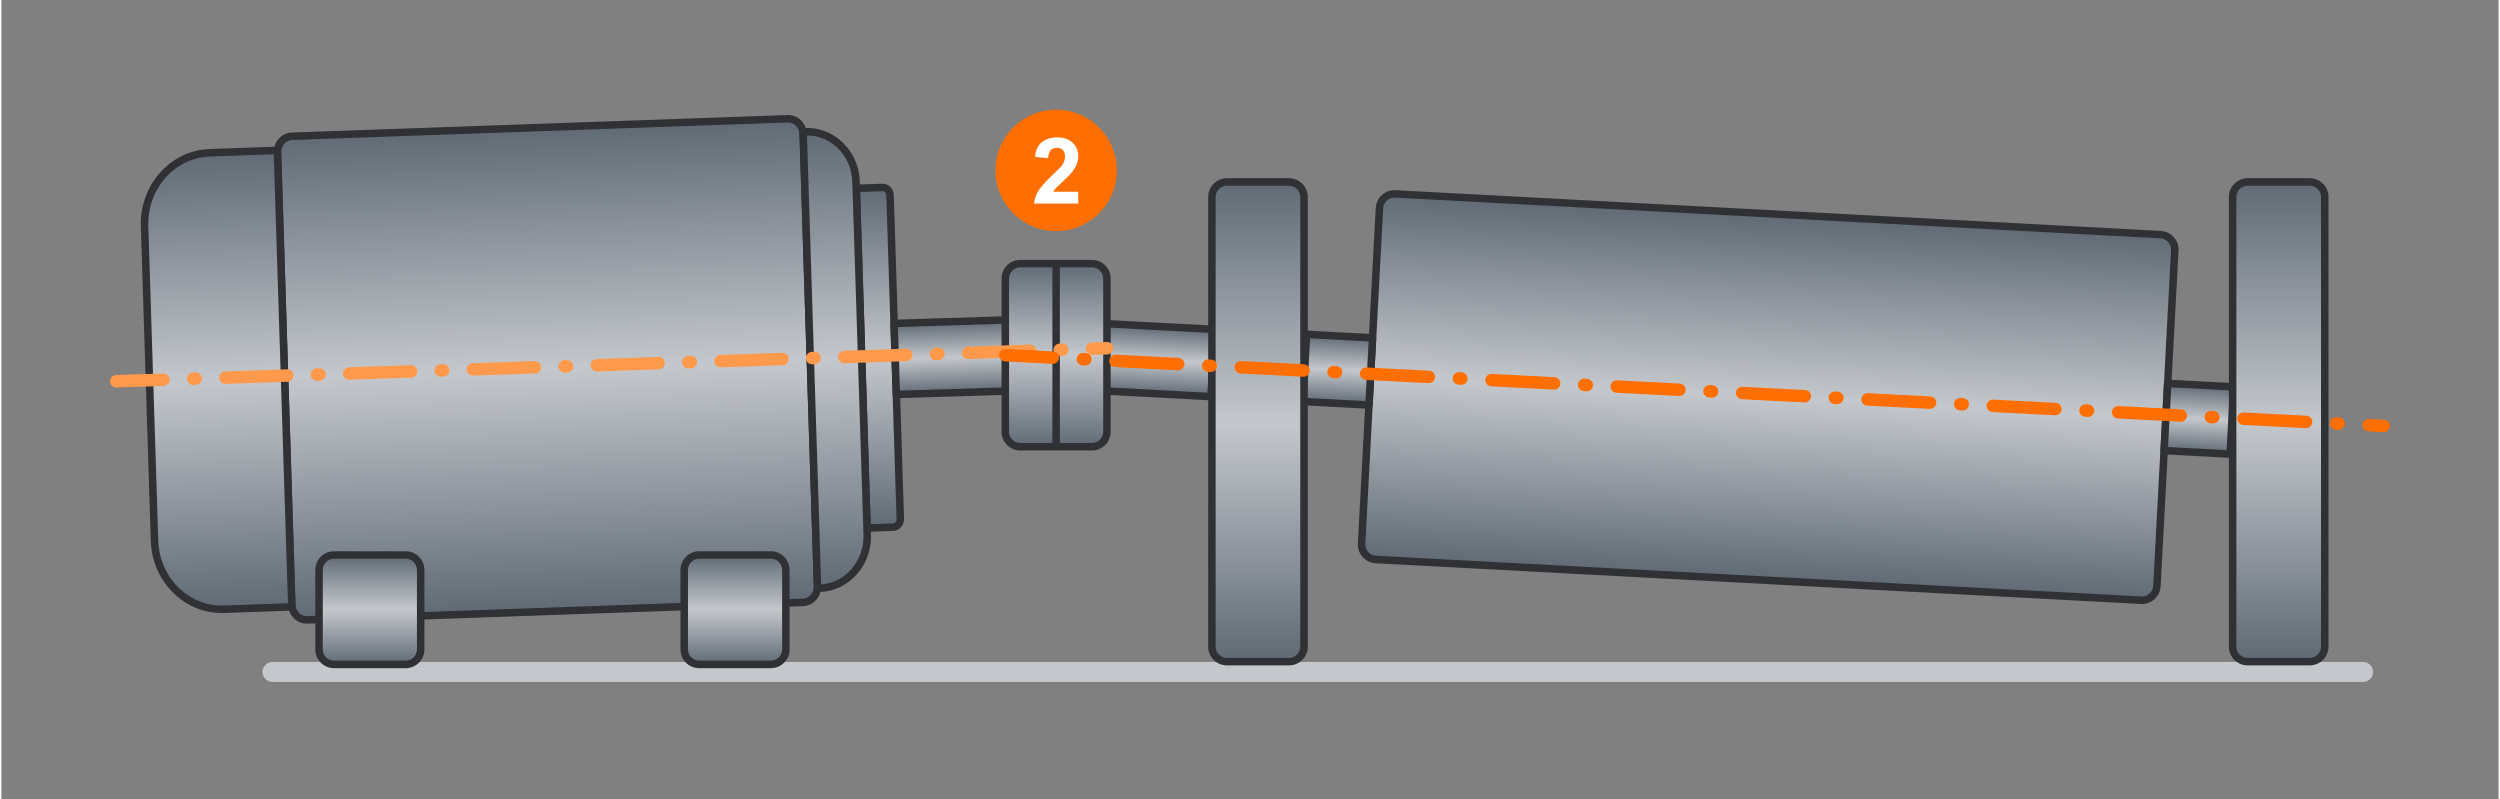 <?xml version="1.0" encoding="UTF-8" standalone="no"?>
<svg xmlns="http://www.w3.org/2000/svg" xmlns:xlink="http://www.w3.org/1999/xlink" data-name="Ebene 1" height="716" id="a" viewBox="0 0 1000 320" width="2240">
    
  <rect x="0" y="0" width="1000" height="320" fill="#808080" stroke="none"/>
    
  <defs>
        
    <linearGradient data-name="Unbenannter Verlauf 66" gradientTransform="translate(-5.26 7.85) rotate(-1.91)" gradientUnits="userSpaceOnUse" id="b" x1="219.14" x2="219.14" y1="244.51" y2="50.37">
            
      <stop offset="0" stop-color="#606a74"/>
            
      <stop offset=".5" stop-color="#c4c8cd"/>
            
      <stop offset="1" stop-color="#606a74"/>
          
    </linearGradient>
        
    <linearGradient data-name="Unbenannter Verlauf 66" id="c" x1="351.74" x2="351.74" xlink:href="#b" y1="215.26" y2="79.13"/>
        
    <linearGradient data-name="Unbenannter Verlauf 66" id="d" x1="86.78" x2="86.78" xlink:href="#b" y1="239.13" y2="56.2"/>
        
    <linearGradient data-name="Unbenannter Verlauf 66" id="e" x1="334.73" x2="334.73" xlink:href="#b" y1="238.68" y2="55.8"/>
        
    <linearGradient data-name="Unbenannter Verlauf 66" gradientTransform="translate(-.82 -4.25) rotate(-.11)" id="f" x1="382.02" x2="382.02" xlink:href="#b" y1="162.28" y2="133.71"/>
        
    <linearGradient data-name="Unbenannter Verlauf 66" gradientTransform="translate(1.04 2.02)" id="g" x1="706.47" x2="706.47" xlink:href="#b" y1="230.29" y2="83.68"/>
        
    <linearGradient data-name="Unbenannter Verlauf 66" gradientTransform="translate(1.48 -11.07)" id="h" x1="460.02" x2="460.02" xlink:href="#b" y1="168.67" y2="141.73"/>
        
    <linearGradient data-name="Unbenannter Verlauf 66" gradientTransform="translate(1.38 -7.15)" id="i" x1="533.77" x2="533.77" xlink:href="#b" y1="168.67" y2="141.73"/>
        
    <linearGradient data-name="Unbenannter Verlauf 66" gradientTransform="translate(.82 11.2)" id="j" x1="879.16" x2="879.16" xlink:href="#b" y1="169.96" y2="143.01"/>
        
    <linearGradient data-name="Unbenannter Verlauf 66" gradientTransform="matrix(1,0,0,1,0,0)" id="k" x1="147.55" x2="147.55" xlink:href="#b" y1="266.07" y2="222.24"/>
        
    <linearGradient data-name="Unbenannter Verlauf 66" gradientTransform="matrix(1,0,0,1,0,0)" id="l" x1="293.79" x2="293.79" xlink:href="#b" y1="266.07" y2="222.24"/>
        
    <linearGradient data-name="Unbenannter Verlauf 66" gradientTransform="matrix(1,0,0,1,0,0)" id="m" x1="503.19" x2="503.19" xlink:href="#b" y1="264.95" y2="72.87"/>
        
    <linearGradient data-name="Unbenannter Verlauf 66" gradientTransform="matrix(1,0,0,1,0,0)" id="n" x1="911.93" x2="911.93" xlink:href="#b" y1="264.95" y2="72.87"/>
        
    <linearGradient data-name="Unbenannter Verlauf 66" gradientTransform="matrix(1,0,0,1,0,0)" id="o" x1="422.36" x2="422.36" xlink:href="#b" y1="178.9" y2="105.56"/>
      
  </defs>
    
  <path d="M945.72,273.07H108.55c-2.21,0-4-1.79-4-4s1.79-4,4-4h837.17c2.21,0,4,1.79,4,4s-1.79,4-4,4Z" style="fill: #c4c8cd; stroke-width: 0px;"/>
    
  <g>
        
    <g>
            
      <path d="M321,241.22l-198.52,7.01c-3.31.12-6.09-2.63-6.2-6.13l-5.72-180.99c-.11-3.5,2.48-6.43,5.8-6.55l198.52-7.01c3.31-.12,6.09,2.63,6.2,6.13l5.72,180.99c.11,3.5-2.48,6.43-5.8,6.55Z" style="fill: url(#b); stroke-width: 0px;"/>
            
      <path d="M122.27,249.74c-1.85,0-3.62-.7-5-2-1.54-1.44-2.43-3.42-2.5-5.58l-5.72-180.99c-.14-4.32,3.11-7.95,7.24-8.1l198.52-7.01c1.95-.07,3.81.64,5.25,1.99,1.54,1.44,2.43,3.43,2.5,5.59l5.72,180.99c.14,4.32-3.11,7.95-7.24,8.1h0l-198.52,7.01c-.09,0-.17,0-.26,0ZM315.08,49.05s-.1,0-.15,0l-198.52,7.01c-2.48.09-4.43,2.33-4.35,5l5.72,180.99c.04,1.36.59,2.6,1.55,3.49.86.8,1.97,1.23,3.1,1.19l198.52-7.01c2.48-.09,4.44-2.33,4.35-5l-5.72-180.99c-.04-1.36-.59-2.6-1.55-3.49-.82-.77-1.86-1.19-2.95-1.19ZM321,241.22h0,0Z" style="fill: #303135; stroke-width: 0px;"/>
          
    </g>
        
    <g>
            
      <path d="M357.05,211.11l-10.41.37-4.3-136.04,10.41-.37c1.66-.06,3.04,1.31,3.1,3.06l4.1,129.7c.06,1.75-1.24,3.22-2.9,3.27Z" style="fill: url(#c); stroke-width: 0px;"/>
            
      <path d="M346.64,212.97c-.38,0-.75-.14-1.02-.4-.29-.27-.46-.65-.47-1.05l-4.3-136.04c-.03-.83.62-1.52,1.45-1.55l10.41-.37c1.16-.06,2.29.38,3.17,1.2.92.86,1.44,2.04,1.48,3.32l4.1,129.7c.08,2.57-1.87,4.73-4.34,4.82h0l-10.41.37s-.04,0-.05,0ZM357.05,211.11h0,0ZM343.89,76.88l4.21,133.04,8.91-.31c.83-.03,1.48-.8,1.45-1.73l-4.1-129.71c-.02-.48-.21-.91-.54-1.22-.28-.26-.62-.42-1.01-.39l-8.92.31Z" style="fill: #303135; stroke-width: 0px;"/>
          
    </g>
        
    <g>
            
      <path d="M116.31,243.01l-27.16.96c-14.87.53-27.33-11.79-27.83-27.5l-3.98-125.88c-.5-15.72,11.16-28.88,26.03-29.41l27.16-.96,5.78,182.79Z" style="fill: url(#d); stroke-width: 0px;"/>
            
      <path d="M88.23,245.48c-6.97,0-13.63-2.66-18.86-7.55-5.9-5.51-9.29-13.12-9.55-21.42l-3.98-125.88c-.52-16.52,11.8-30.4,27.47-30.95l27.16-.96c.4-.02.79.13,1.08.4.29.27.46.65.47,1.05l5.78,182.79c.03.83-.62,1.52-1.45,1.55l-27.16.96c-.32.01-.65.02-.97.02ZM109.07,61.77l-25.65.91c-14.02.49-25.05,12.99-24.58,27.86l3.98,125.88c.24,7.5,3.29,14.36,8.6,19.33,4.88,4.57,11.16,6.96,17.67,6.73l25.66-.91-5.69-179.79Z" style="fill: #303135; stroke-width: 0px;"/>
          
    </g>
        
    <g>
            
      <path d="M326.82,235.57l.95-.03c10.83-.38,19.32-9.97,18.96-21.42l-4.47-141.34c-.36-11.45-9.44-20.42-20.27-20.03l-.95.03,5.78,182.79Z" style="fill: url(#e); stroke-width: 0px;"/>
            
      <path d="M326.82,237.07c-.38,0-.75-.14-1.02-.4-.29-.27-.46-.65-.47-1.05l-5.78-182.79c-.03-.83.62-1.52,1.45-1.55l.95-.03c5.44-.19,10.67,1.8,14.73,5.6,4.37,4.09,6.89,9.73,7.08,15.89l4.47,141.34c.39,12.25-8.77,22.55-20.4,22.97l-.95.03s-.04,0-.05,0ZM322.59,54.24l5.68,179.78c9.72-.66,17.28-9.44,16.95-19.84l-4.47-141.34c-.17-5.35-2.35-10.25-6.14-13.79-3.34-3.13-7.61-4.84-12.03-4.8Z" style="fill: #303135; stroke-width: 0px;"/>
          
    </g>
        
    <g>
            
      <rect height="28.47" style="fill: url(#f); stroke-width: 0px;" transform="translate(-4.31 12.08) rotate(-1.8)" width="47.14" x="357.91" y="128.77"/>
            
      <path d="M358.37,159.48c-.81,0-1.47-.64-1.5-1.45l-.9-28.46c-.01-.4.13-.78.41-1.07s.65-.46,1.05-.47l47.11-1.48c.83-.03,1.52.62,1.55,1.45l.9,28.46c.01.4-.13.78-.41,1.07s-.65.46-1.05.47l-47.11,1.48s-.03,0-.05,0ZM359.02,130.97l.81,25.46,44.11-1.39-.8-25.46-44.11,1.39Z" style="fill: #303135; stroke-width: 0px;"/>
          
    </g>
      
  </g>
    
  <g>
        
    <g>
            
      <rect height="146.61" rx="6" ry="6" style="fill: url(#g); stroke-width: 0px;" transform="translate(9.45 -37.38) rotate(3.05)" width="318.93" x="548.04" y="85.7"/>
            
      <path d="M857.19,241.88c-.13,0-.27,0-.41-.01h0l-306.5-16.31c-4.13-.22-7.31-3.76-7.09-7.89l7.16-134.42c.22-4.13,3.76-7.3,7.89-7.09l306.5,16.31c2,.11,3.84.99,5.18,2.48,1.34,1.49,2.02,3.41,1.91,5.41l-7.16,134.42c-.11,2-.99,3.84-2.48,5.18-1.39,1.25-3.15,1.92-5.01,1.92ZM856.94,238.87c1.2.07,2.35-.34,3.25-1.15.89-.8,1.42-1.91,1.48-3.11l7.16-134.43c.06-1.2-.34-2.35-1.15-3.25-.8-.89-1.91-1.42-3.11-1.49l-306.5-16.31c-2.45-.14-4.6,1.78-4.73,4.25l-7.16,134.43c-.13,2.48,1.78,4.6,4.25,4.73l306.5,16.31Z" style="fill: #303135; stroke-width: 0px;"/>
          
    </g>
        
    <g>
            
      <rect height="26.94" style="fill: url(#h); stroke-width: 0px;" transform="translate(8.31 -24.33) rotate(3.05)" width="47.26" x="437.87" y="130.65"/>
            
      <path d="M484.38,160.33s-.05,0-.08,0l-47.2-2.51c-.4-.02-.77-.2-1.04-.5-.27-.3-.4-.69-.38-1.08l1.43-26.91c.04-.83.74-1.44,1.58-1.42l47.2,2.51c.83.04,1.46.75,1.42,1.58l-1.43,26.91c-.02.4-.2.77-.5,1.04-.28.25-.63.38-1,.38ZM438.76,154.9l44.2,2.35,1.27-23.91-44.2-2.35-1.27,23.91Z" style="fill: #303135; stroke-width: 0px;"/>
          
    </g>
        
    <g>
            
      <rect height="26.94" style="fill: url(#i); stroke-width: 0px;" transform="translate(8.63 -28.24) rotate(3.05)" width="26.46" x="521.92" y="134.57"/>
            
      <path d="M547.65,163.7s-.05,0-.08,0l-26.42-1.41c-.4-.02-.77-.2-1.04-.5-.27-.3-.4-.69-.38-1.08l1.43-26.91c.02-.4.2-.77.5-1.04s.67-.4,1.08-.38l26.42,1.41c.83.04,1.46.75,1.42,1.58l-1.43,26.91c-.04.8-.71,1.42-1.5,1.42ZM522.8,159.38l23.43,1.25,1.27-23.91-23.43-1.25-1.27,23.91Z" style="fill: #303135; stroke-width: 0px;"/>
          
    </g>
        
    <g>
            
      <rect height="26.94" style="fill: url(#j); stroke-width: 0px;" transform="translate(10.16 -46.54) rotate(3.05)" width="26.46" x="866.75" y="154.22"/>
            
      <path d="M892.48,183.34s-.05,0-.08,0l-26.42-1.41c-.83-.04-1.46-.75-1.42-1.58l1.43-26.91c.02-.4.2-.77.5-1.04s.67-.4,1.08-.38l26.42,1.41c.4.02.77.2,1.04.5.27.3.4.69.38,1.08l-1.43,26.91c-.02.4-.2.77-.5,1.04-.28.25-.63.38-1,.38ZM867.63,179.02l23.43,1.25,1.27-23.91-23.43-1.25-1.27,23.91Z" style="fill: #303135; stroke-width: 0px;"/>
          
    </g>
      
  </g>
    
  <g>
        
    <rect height="43.83" rx="6" ry="6" style="fill: url(#k); stroke-width: 0px;" width="40.7" x="127.2" y="222.24"/>
        
    <path d="M161.9,267.57h-28.7c-4.14,0-7.5-3.36-7.5-7.5v-31.83c0-4.14,3.36-7.5,7.5-7.5h28.7c4.14,0,7.5,3.36,7.5,7.5v31.83c0,4.14-3.36,7.5-7.5,7.5ZM133.2,223.74c-2.48,0-4.5,2.02-4.5,4.5v31.83c0,2.48,2.02,4.5,4.5,4.5h28.7c2.48,0,4.5-2.02,4.5-4.5v-31.83c0-2.48-2.02-4.5-4.5-4.5h-28.7Z" style="fill: #303135; stroke-width: 0px;"/>
      
  </g>
    
  <g>
        
    <rect height="43.83" rx="6" ry="6" style="fill: url(#l); stroke-width: 0px;" width="40.7" x="273.44" y="222.24"/>
        
    <path d="M308.13,267.57h-28.7c-4.14,0-7.5-3.36-7.5-7.5v-31.83c0-4.14,3.36-7.5,7.5-7.5h28.7c4.14,0,7.5,3.36,7.5,7.5v31.83c0,4.14-3.36,7.5-7.5,7.5ZM279.44,223.74c-2.48,0-4.5,2.02-4.5,4.5v31.83c0,2.48,2.02,4.5,4.5,4.5h28.7c2.48,0,4.5-2.02,4.5-4.5v-31.83c0-2.48-2.02-4.5-4.5-4.5h-28.7Z" style="fill: #303135; stroke-width: 0px;"/>
      
  </g>
    
  <g>
        
    <rect height="192.08" rx="6" ry="6" style="fill: url(#m); stroke-width: 0px;" width="36.89" x="484.74" y="72.87"/>
        
    <path d="M515.64,266.45h-24.89c-4.14,0-7.5-3.36-7.5-7.5V78.87c0-4.14,3.36-7.5,7.5-7.5h24.89c4.14,0,7.5,3.36,7.5,7.5v180.08c0,4.14-3.36,7.5-7.5,7.5ZM490.74,74.37c-2.48,0-4.5,2.02-4.5,4.5v180.08c0,2.48,2.02,4.5,4.5,4.5h24.89c2.48,0,4.5-2.02,4.5-4.5V78.87c0-2.48-2.02-4.5-4.5-4.5h-24.89Z" style="fill: #303135; stroke-width: 0px;"/>
      
  </g>
    
  <g>
        
    <rect height="192.08" rx="6" ry="6" style="fill: url(#n); stroke-width: 0px;" width="36.89" x="893.49" y="72.87"/>
        
    <path d="M924.38,266.45h-24.89c-4.14,0-7.5-3.36-7.5-7.5V78.87c0-4.14,3.36-7.5,7.5-7.5h24.89c4.14,0,7.5,3.36,7.5,7.5v180.08c0,4.14-3.36,7.5-7.5,7.5ZM899.49,74.37c-2.48,0-4.5,2.02-4.5,4.5v180.08c0,2.48,2.02,4.5,4.5,4.5h24.89c2.48,0,4.5-2.02,4.5-4.5V78.87c0-2.48-2.02-4.5-4.5-4.5h-24.89Z" style="fill: #303135; stroke-width: 0px;"/>
      
  </g>
    
  <g>
        
    <g>
            
      <rect height="73.34" rx="6" ry="6" style="fill: url(#o); stroke-width: 0px;" width="40.7" x="402.01" y="105.56"/>
            
      <path d="M436.71,180.4h-28.7c-4.14,0-7.5-3.36-7.5-7.5v-61.34c0-4.14,3.36-7.5,7.5-7.5h28.7c4.14,0,7.5,3.36,7.5,7.5v61.34c0,4.14-3.36,7.5-7.5,7.5ZM408.01,107.06c-2.48,0-4.5,2.02-4.5,4.5v61.34c0,2.48,2.02,4.5,4.5,4.5h28.7c2.48,0,4.5-2.02,4.5-4.5v-61.34c0-2.48-2.02-4.5-4.5-4.5h-28.7Z" style="fill: #303135; stroke-width: 0px;"/>
          
    </g>
        
    <path d="M422.36,179.8c-.83,0-1.5-.67-1.5-1.5v-72.34c0-.83.67-1.5,1.5-1.5s1.5.67,1.5,1.5v72.34c0,.83-.67,1.5-1.5,1.5Z" style="fill: #303135; stroke-width: 0px;"/>
      
  </g>
    
  <g>
        
    <path d="M46.01,155.18c-1.34,0-2.45-1.07-2.5-2.42-.05-1.38,1.04-2.54,2.42-2.58l6-.2c1.36-.07,2.54,1.04,2.58,2.42.05,1.38-1.04,2.54-2.42,2.58l-6,.2s-.06,0-.08,0Z" style="fill: #ff994c; stroke-width: 0px;"/>
        
    <path d="M53,154.95c-1.34,0-2.45-1.07-2.5-2.42-.05-1.38,1.04-2.54,2.42-2.58l11.9-.4c1.4-.03,2.54,1.04,2.58,2.42.05,1.38-1.04,2.54-2.42,2.58l-11.9.4s-.06,0-.08,0ZM76.79,154.16c-1.34,0-2.45-1.06-2.5-2.42-.05-1.38,1.04-2.54,2.42-2.58l.99-.03c1.36-.06,2.54,1.04,2.58,2.42.05,1.38-1.04,2.54-2.42,2.58l-.99.03s-.06,0-.08,0Z" style="fill: #ff994c; stroke-width: 0px;"/>
        
    <path d="M89.68,153.73c-1.34,0-2.45-1.07-2.5-2.42-.05-1.38,1.04-2.54,2.42-2.58l11.9-.4c.17,0,.34,0,.5.03.16-.04.32-.06.49-.07l11.9-.4s.06,0,.08,0c1.34,0,2.45,1.07,2.5,2.42.05,1.38-1.04,2.54-2.42,2.58l-11.9.4c-.17,0-.34,0-.5-.03-.16.04-.32.06-.49.07l-11.9.4s-.06,0-.08,0ZM126.37,152.5c-1.34,0-2.45-1.07-2.5-2.42-.04-1.38,1.04-2.54,2.42-2.58l.99-.03c1.37-.02,2.54,1.04,2.58,2.42.04,1.38-1.04,2.54-2.42,2.58l-.99.03s-.06,0-.08,0ZM139.26,152.07c-1.34,0-2.45-1.07-2.5-2.42-.05-1.38,1.04-2.54,2.42-2.58l11.9-.4c.17,0,.34,0,.5.03.16-.04.32-.06.49-.07l11.9-.4c1.36-.07,2.54,1.04,2.58,2.42.05,1.38-1.04,2.54-2.42,2.58l-11.9.4c-.17,0-.34,0-.5-.03-.16.04-.32.06-.49.07l-11.9.4s-.06,0-.08,0ZM175.94,150.85c-1.34,0-2.45-1.06-2.5-2.42-.05-1.38,1.04-2.54,2.42-2.58l.99-.03c1.37-.06,2.54,1.04,2.58,2.42s-1.04,2.54-2.42,2.58l-.99.03s-.06,0-.08,0ZM188.83,150.42c-1.34,0-2.45-1.07-2.5-2.42-.05-1.38,1.04-2.54,2.42-2.58l11.9-.4c.17,0,.34,0,.5.03.16-.04.32-.06.49-.07l11.9-.4c1.34-.07,2.54,1.04,2.58,2.42.05,1.38-1.04,2.54-2.42,2.58l-11.9.4c-.17,0-.34,0-.5-.03-.16.04-.32.06-.49.07l-11.9.4s-.06,0-.08,0ZM225.52,149.2c-1.34,0-2.45-1.06-2.5-2.42-.05-1.38,1.04-2.54,2.42-2.58l.99-.03c1.35-.06,2.54,1.04,2.58,2.42.05,1.38-1.04,2.54-2.42,2.58l-.99.03s-.06,0-.08,0ZM238.41,148.77c-1.34,0-2.45-1.07-2.5-2.42-.05-1.38,1.04-2.54,2.42-2.58l11.9-.4c.17,0,.34,0,.5.03.16-.04.32-.06.49-.07l11.9-.4c1.36-.07,2.54,1.04,2.58,2.42.05,1.38-1.04,2.54-2.42,2.58l-11.9.4c-.17,0-.34,0-.5-.03-.16.04-.32.06-.49.07l-11.9.4s-.06,0-.08,0ZM275.09,147.54c-1.34,0-2.45-1.06-2.5-2.42-.05-1.38,1.04-2.54,2.42-2.58l.99-.03c1.35-.07,2.54,1.04,2.58,2.42s-1.04,2.54-2.42,2.58l-.99.03s-.06,0-.08,0ZM287.98,147.11c-1.34,0-2.45-1.07-2.5-2.42-.05-1.38,1.04-2.54,2.42-2.58l11.9-.4c.17,0,.34,0,.5.03.16-.04.33-.06.5-.07l11.9-.4c1.37-.03,2.54,1.04,2.58,2.42.05,1.38-1.04,2.54-2.42,2.58l-11.9.4c-.17,0-.34,0-.5-.03-.16.04-.33.06-.49.07l-11.9.4s-.06,0-.08,0ZM324.67,145.89c-1.34,0-2.45-1.07-2.5-2.42-.04-1.38,1.04-2.54,2.42-2.58l.99-.03c1.37-.01,2.54,1.04,2.58,2.42.04,1.38-1.04,2.54-2.42,2.58l-.99.03s-.06,0-.08,0ZM337.56,145.46c-1.34,0-2.45-1.07-2.5-2.42-.05-1.38,1.04-2.54,2.42-2.58l11.9-.4c.17,0,.34,0,.5.03.16-.04.32-.06.49-.07l11.9-.4c1.38-.04,2.54,1.04,2.58,2.42.05,1.38-1.04,2.54-2.42,2.58l-11.9.4c-.17,0-.34,0-.5-.03-.16.04-.32.06-.49.07l-11.9.4s-.06,0-.08,0ZM374.24,144.24c-1.34,0-2.45-1.06-2.5-2.42-.05-1.38,1.04-2.54,2.42-2.58l.99-.03c1.41-.04,2.54,1.04,2.58,2.42.05,1.38-1.04,2.54-2.42,2.58l-.99.03s-.06,0-.09,0ZM387.13,143.81c-1.34,0-2.45-1.07-2.5-2.42-.05-1.38,1.04-2.54,2.42-2.58l11.9-.4c.17,0,.33,0,.5.03.16-.04.33-.06.5-.07l11.9-.4c1.36-.04,2.54,1.04,2.58,2.42.05,1.38-1.04,2.54-2.42,2.58l-11.9.4c-.17,0-.33,0-.5-.03-.16.04-.32.06-.49.07l-11.9.4s-.06,0-.08,0ZM423.82,142.58c-1.34,0-2.45-1.06-2.5-2.42-.05-1.38,1.04-2.54,2.42-2.58l.99-.03c1.37-.04,2.54,1.04,2.58,2.42.05,1.38-1.04,2.54-2.42,2.58l-.99.03s-.06,0-.09,0Z" style="fill: #ff994c; stroke-width: 0px;"/>
        
    <path d="M436.71,142.15c-1.34,0-2.45-1.07-2.5-2.42-.05-1.38,1.04-2.54,2.42-2.58l6-.2c1.38-.05,2.54,1.04,2.58,2.42s-1.04,2.54-2.42,2.58l-6,.2s-.06,0-.08,0Z" style="fill: #ff994c; stroke-width: 0px;"/>
      
  </g>
    
  <g>
        
    <path d="M408,145.04s-.09,0-.13,0l-5.99-.31c-1.38-.07-2.44-1.25-2.37-2.62.07-1.38,1.25-2.44,2.62-2.37l5.99.31c1.38.07,2.44,1.25,2.37,2.62-.07,1.34-1.17,2.37-2.5,2.37Z" style="fill: #ff6e00; stroke-width: 0px;"/>
        
    <path d="M434.1,146.38s-.09,0-.13,0l-1-.05c-1.38-.07-2.44-1.25-2.37-2.63.07-1.38,1.23-2.42,2.63-2.37l1,.05c1.38.07,2.44,1.25,2.37,2.63-.07,1.33-1.17,2.37-2.5,2.37ZM421.05,145.71s-.09,0-.13,0l-12.04-.62c-1.38-.07-2.44-1.25-2.37-2.62.07-1.38,1.22-2.43,2.62-2.37l12.04.62c1.38.07,2.44,1.25,2.37,2.62-.07,1.33-1.17,2.37-2.5,2.37Z" style="fill: #ff6e00; stroke-width: 0px;"/>
        
    <path d="M935.95,172.12s-.09,0-.13,0l-1-.05c-1.38-.07-2.44-1.25-2.37-2.63.07-1.38,1.24-2.42,2.63-2.37l1,.05c1.38.07,2.44,1.25,2.37,2.63-.07,1.33-1.17,2.37-2.5,2.37ZM922.91,171.45s-.09,0-.13,0l-12.04-.62c-.17,0-.34-.04-.5-.08-.16.02-.33.03-.5.03l-12.04-.62c-1.38-.07-2.44-1.25-2.37-2.62.07-1.38,1.25-2.43,2.62-2.37l12.04.62c.17,0,.34.04.5.08.16-.03.33-.04.5-.03l12.04.62c1.38.07,2.44,1.25,2.37,2.62-.07,1.33-1.17,2.37-2.5,2.37ZM885.77,169.55s-.09,0-.13,0l-1-.05c-1.38-.07-2.44-1.25-2.37-2.63.07-1.38,1.24-2.44,2.63-2.37l1,.05c1.38.07,2.44,1.25,2.37,2.63-.07,1.33-1.17,2.37-2.5,2.37ZM872.72,168.88s-.09,0-.13,0l-12.04-.62c-.17,0-.34-.04-.5-.08-.16.02-.33.03-.5.03l-12.04-.62c-1.38-.07-2.44-1.25-2.37-2.62.07-1.38,1.23-2.43,2.62-2.37l12.04.62c.17,0,.34.04.5.08.16-.03.33-.03.5-.03l12.04.62c1.38.07,2.44,1.25,2.37,2.62-.07,1.33-1.17,2.37-2.5,2.37ZM835.58,166.97s-.09,0-.13,0l-1-.05c-1.38-.07-2.44-1.25-2.37-2.63.07-1.38,1.21-2.42,2.63-2.37l1,.05c1.38.07,2.44,1.25,2.37,2.63-.07,1.33-1.17,2.37-2.5,2.37ZM822.54,166.3s-.09,0-.13,0l-12.04-.62c-.17,0-.34-.04-.5-.08-.16.02-.33.03-.5.03l-12.04-.62c-1.38-.07-2.44-1.25-2.37-2.62.07-1.38,1.21-2.43,2.62-2.37l12.04.62c.17,0,.34.04.5.08.16-.03.33-.03.5-.03l12.04.62c1.38.07,2.44,1.25,2.37,2.62-.07,1.33-1.17,2.37-2.5,2.37ZM785.4,164.4s-.09,0-.13,0l-1-.05c-1.38-.07-2.44-1.25-2.37-2.63.07-1.38,1.23-2.44,2.63-2.37l1,.05c1.38.07,2.44,1.25,2.37,2.63-.07,1.33-1.17,2.37-2.5,2.37ZM772.35,163.73s-.09,0-.13,0l-12.04-.62c-.17,0-.34-.04-.5-.08-.16.02-.33.03-.5.03l-12.04-.62c-1.38-.07-2.44-1.25-2.37-2.62.07-1.38,1.23-2.43,2.62-2.37l12.04.62c.17,0,.34.04.5.08.16-.03.33-.03.5-.03l12.04.62c1.38.07,2.44,1.25,2.37,2.62-.07,1.33-1.17,2.37-2.5,2.37ZM735.21,161.83s-.09,0-.13,0l-1-.05c-1.38-.07-2.44-1.25-2.37-2.63.07-1.38,1.22-2.42,2.63-2.37l1,.05c1.38.07,2.44,1.25,2.37,2.63-.07,1.33-1.17,2.37-2.5,2.37ZM722.17,161.16s-.09,0-.13,0l-12.04-.62c-.17,0-.34-.04-.5-.08-.16.02-.33.03-.5.03l-12.04-.62c-1.38-.07-2.44-1.25-2.37-2.62.07-1.38,1.24-2.43,2.62-2.37l12.04.62c.17,0,.34.04.5.08.16-.03.33-.03.5-.03l12.04.62c1.38.07,2.44,1.25,2.37,2.62-.07,1.33-1.17,2.37-2.5,2.37ZM685.03,159.25s-.09,0-.13,0l-1-.05c-1.38-.07-2.44-1.25-2.37-2.63.07-1.38,1.23-2.45,2.63-2.37l1,.05c1.38.07,2.44,1.25,2.37,2.63-.07,1.33-1.17,2.37-2.5,2.37ZM671.98,158.58s-.09,0-.13,0l-12.04-.62c-.17,0-.34-.04-.5-.08-.16.02-.33.03-.5.03l-12.04-.62c-1.38-.07-2.44-1.25-2.37-2.62.07-1.38,1.22-2.44,2.62-2.37l12.04.62c.17,0,.34.04.5.08.16-.03.33-.04.5-.03l12.04.62c1.38.07,2.44,1.25,2.37,2.62-.07,1.33-1.17,2.37-2.5,2.37ZM634.84,156.68s-.09,0-.13,0l-1-.05c-1.38-.07-2.44-1.25-2.37-2.63.07-1.38,1.23-2.42,2.63-2.37l1,.05c1.38.07,2.44,1.25,2.37,2.63-.07,1.33-1.17,2.37-2.5,2.37ZM621.79,156.01s-.09,0-.13,0l-12.04-.62c-.17,0-.34-.04-.5-.08-.16.02-.33.03-.5.03l-12.04-.62c-1.38-.07-2.44-1.25-2.37-2.62s1.22-2.44,2.62-2.37l12.04.62c.17,0,.34.04.5.08.16-.03.33-.04.5-.03l12.04.62c1.38.07,2.44,1.25,2.37,2.62-.07,1.33-1.17,2.37-2.5,2.37ZM584.66,154.1s-.09,0-.13,0l-1-.05c-1.38-.07-2.44-1.25-2.37-2.63.07-1.38,1.22-2.42,2.63-2.37l1,.05c1.38.07,2.44,1.25,2.37,2.63-.07,1.33-1.17,2.37-2.5,2.37ZM571.61,153.43s-.09,0-.13,0l-12.04-.62c-.17,0-.34-.04-.5-.08-.16.02-.33.03-.5.03l-12.04-.62c-1.38-.07-2.44-1.25-2.37-2.62s1.23-2.44,2.62-2.37l12.04.62c.17,0,.34.04.5.08.16-.03.33-.03.5-.03l12.04.62c1.38.07,2.44,1.25,2.37,2.62-.07,1.33-1.17,2.37-2.5,2.37ZM534.47,151.53s-.08,0-.13,0l-1-.05c-1.38-.07-2.44-1.24-2.37-2.62s1.22-2.43,2.62-2.37l1,.05c1.38.07,2.44,1.24,2.37,2.62-.07,1.34-1.17,2.37-2.5,2.37ZM521.42,150.86s-.09,0-.13,0l-12.04-.62c-.17,0-.34-.04-.5-.08-.16.02-.33.03-.51.03l-12.04-.62c-1.38-.07-2.44-1.25-2.37-2.62.07-1.38,1.23-2.44,2.62-2.37l12.04.62c.17,0,.34.04.5.08.16-.03.33-.04.51-.03l12.04.62c1.38.07,2.44,1.25,2.37,2.62-.07,1.33-1.17,2.37-2.5,2.37ZM484.29,148.96s-.08,0-.13,0l-1-.05c-1.38-.07-2.44-1.24-2.37-2.62.07-1.38,1.23-2.43,2.62-2.37l1,.05c1.38.07,2.44,1.24,2.37,2.62-.07,1.34-1.17,2.37-2.5,2.37ZM471.24,148.29s-.09,0-.13,0l-12.04-.62c-.17,0-.34-.04-.5-.08-.17.02-.33.03-.51.03l-12.04-.62c-1.38-.07-2.44-1.25-2.37-2.62.07-1.38,1.23-2.44,2.62-2.37l12.04.62c.17,0,.34.04.5.08.16-.02.33-.03.51-.03l12.04.62c1.38.07,2.44,1.25,2.37,2.62-.07,1.33-1.17,2.37-2.5,2.37Z" style="fill: #ff6e00; stroke-width: 0px;"/>
        
    <path d="M953.99,173.05s-.09,0-.13,0l-5.99-.31c-1.38-.07-2.44-1.25-2.37-2.62.07-1.38,1.24-2.43,2.62-2.37l5.99.31c1.38.07,2.44,1.25,2.37,2.62-.07,1.33-1.17,2.37-2.5,2.37Z" style="fill: #ff6e00; stroke-width: 0px;"/>
      
  </g>
    
  <g>
        
    <circle cx="422.36" cy="68.24" r="24.31" style="fill: #ff6e00; stroke-width: 0px;"/>
        
    <path d="M413.5,81.49c.22-2.09.94-3.98,2.18-5.69.77-1.07,1.63-2.1,2.58-3.09.95-1,2.14-2.18,3.57-3.54.8-.78,1.57-1.53,2.3-2.25,1.19-1.2,1.78-2.6,1.78-4.21,0-1.12-.28-1.98-.84-2.59-.56-.61-1.34-.92-2.35-.92-1.14,0-1.99.34-2.56,1.02-.57.68-.91,1.7-1.02,3.07v.04l-5.22-.5c.23-2.65,1.14-4.62,2.73-5.9,1.59-1.28,3.66-1.92,6.22-1.92,1.7,0,3.19.33,4.45.98,1.27.65,2.23,1.54,2.9,2.66.67,1.12,1,2.37,1,3.75,0,1.14-.2,2.23-.58,3.26-.39,1.04-1.02,2.11-1.9,3.23-.88,1.12-2.05,2.33-3.53,3.65-2.21,1.98-3.56,3.39-4.05,4.25h10.06v4.71h-17.72Z" style="fill: #fff; stroke-width: 0px;"/>
      
  </g>
  
</svg>
